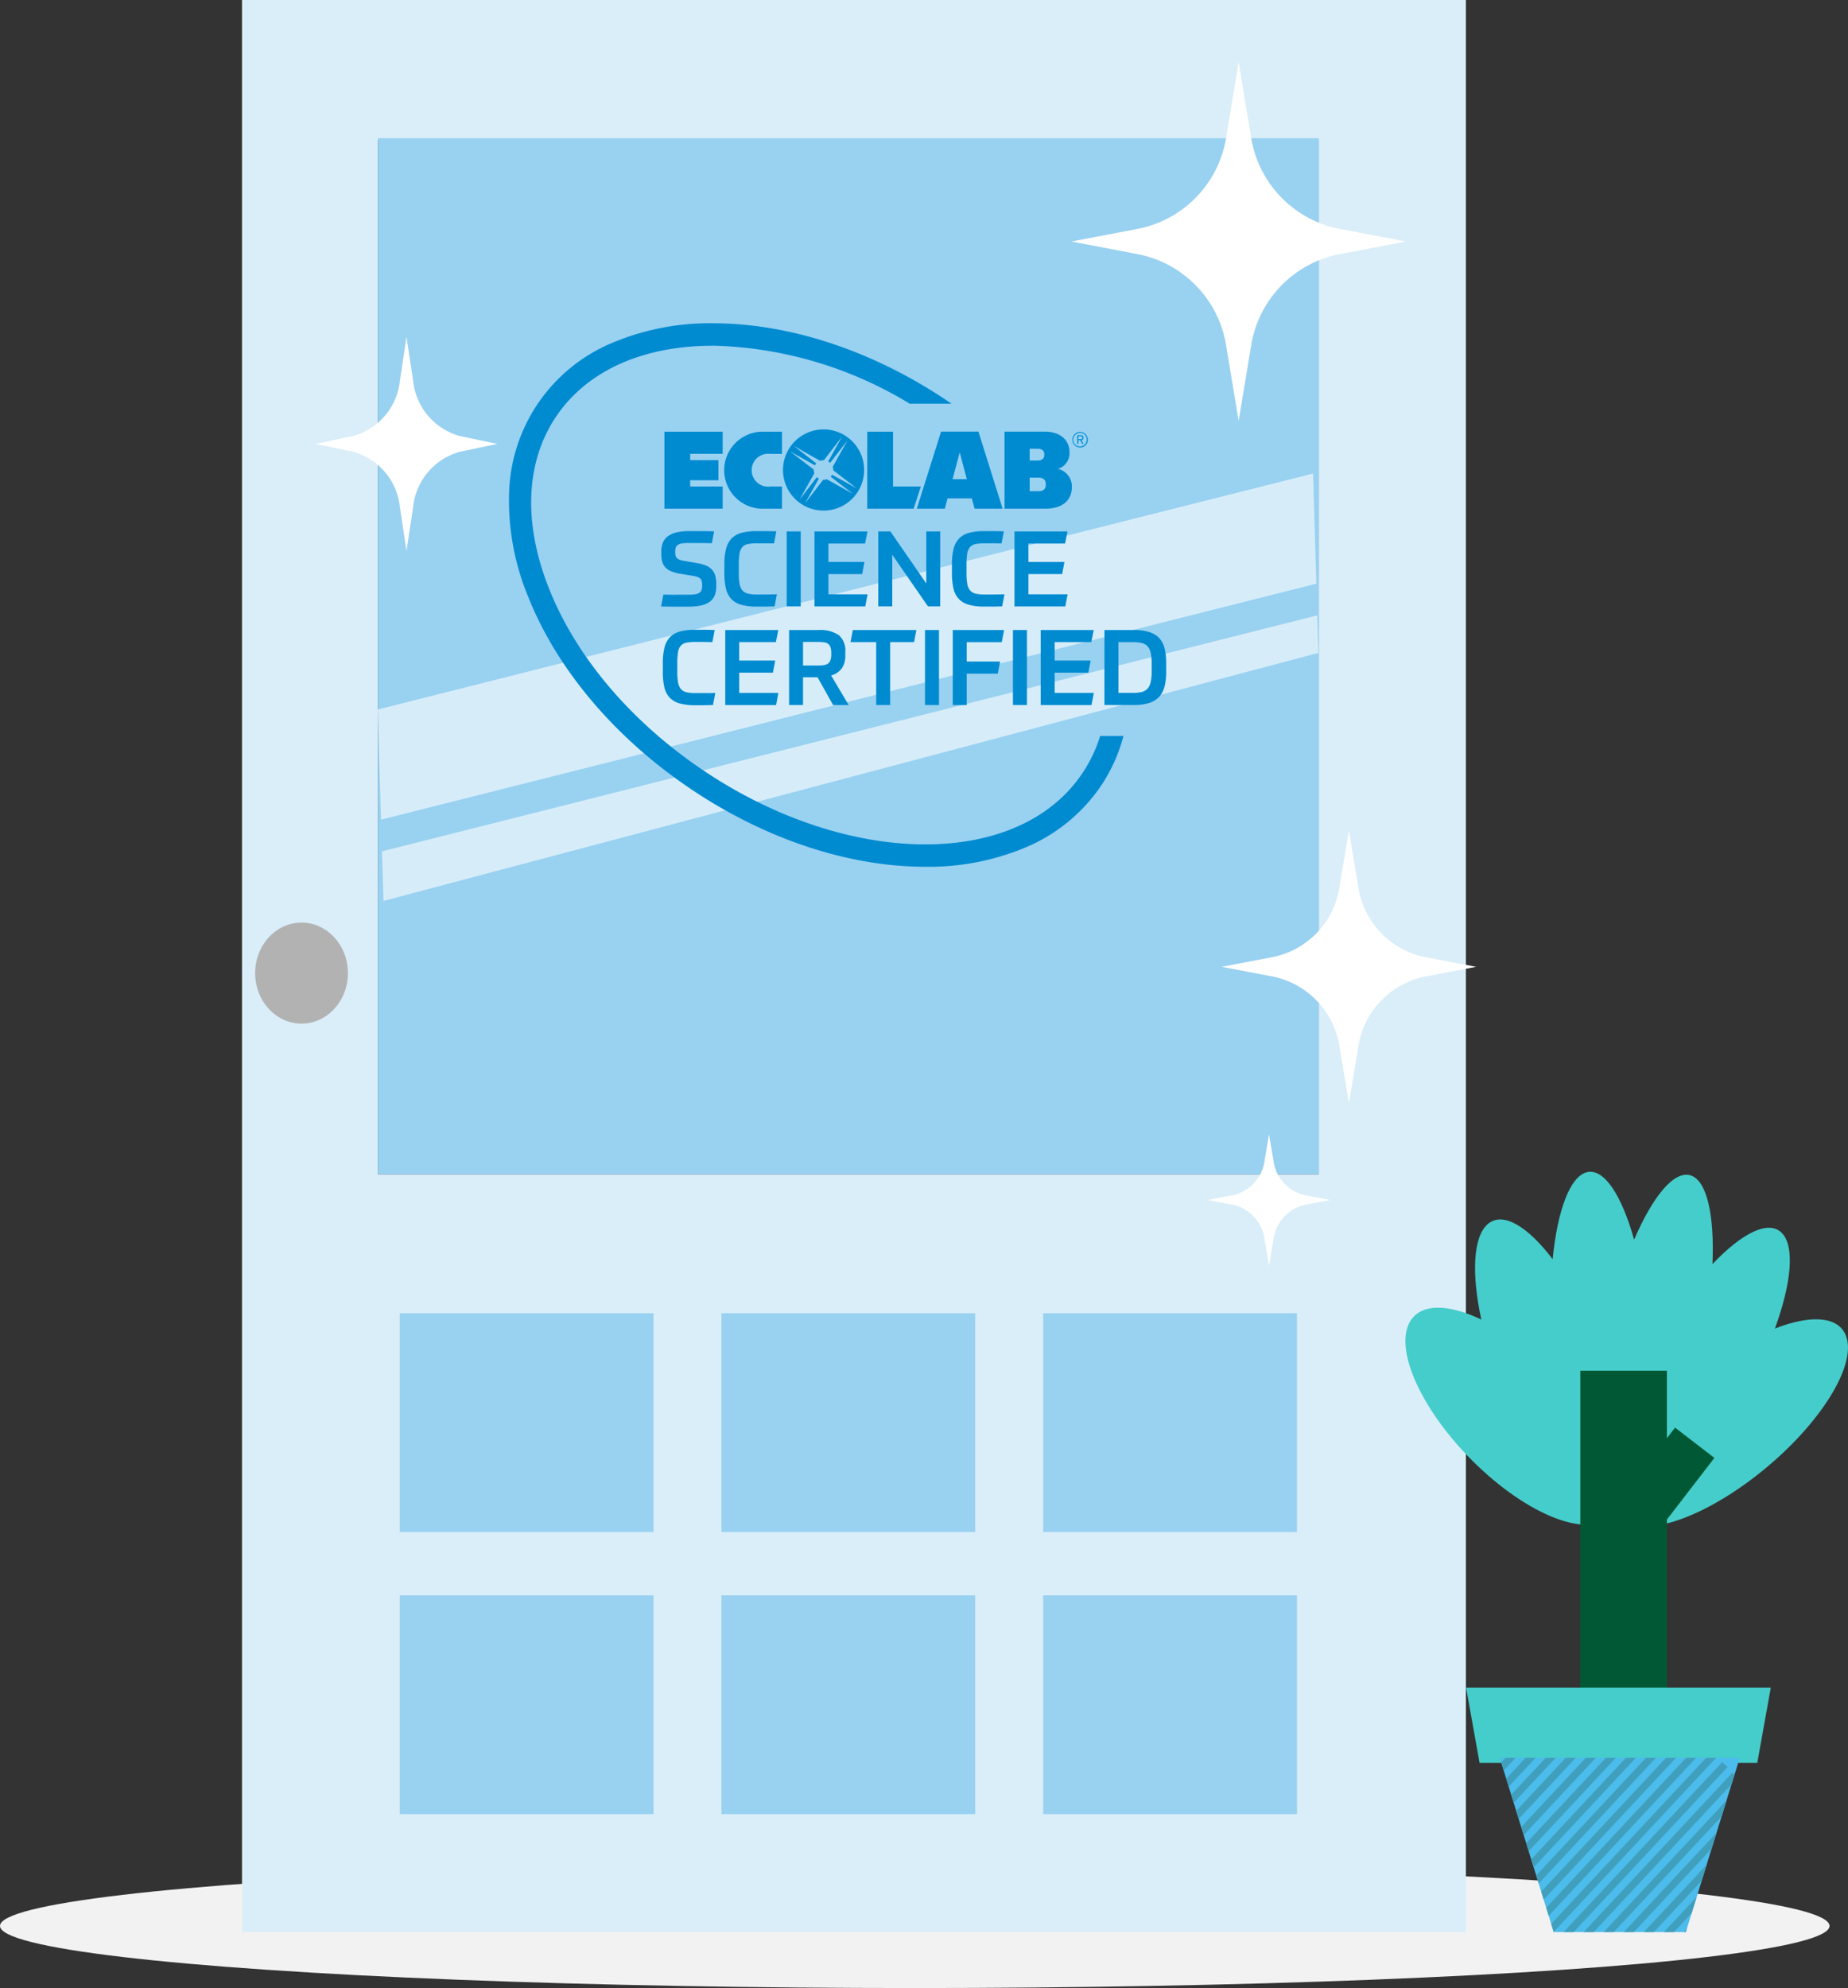 <svg xmlns="http://www.w3.org/2000/svg" xmlns:xlink="http://www.w3.org/1999/xlink" width="163.635" height="176.01" viewBox="0 0 163.635 176.01">
  <rect x="0" y="0" width="163.635" height="176.01" fill="#333333" stroke="none"/>
  <defs>
    <clipPath id="clip-path">
      <path id="Path_403" data-name="Path 403" d="M2487.549,2829.165h-11.7l-4.775-15.422h21.249Z" transform="translate(-2471.075 -2813.743)" fill="none"/>
    </clipPath>
  </defs>
  <g id="Group_318" data-name="Group 318" transform="translate(-951 -3061.425)">
    <g id="Group_306" data-name="Group 306" transform="translate(951 3061.425)">
      <ellipse id="Ellipse_16" data-name="Ellipse 16" cx="81" cy="5.5" rx="81" ry="5.5" transform="translate(0 165.01)" fill="#f2f2f2"/>
      <g id="Group_107" data-name="Group 107" transform="translate(21.431 0)">
        <g id="Group_106" data-name="Group 106">
          <g id="Group_103" data-name="Group 103">
            <path id="Path_124" data-name="Path 124" d="M4120.066,2905.848H4036.75v-91.565h83.316Zm-95.345-103.963v171.051h108.371V2801.885Z" transform="translate(-4024.722 -2801.885)" fill="#daeef9"/>
          </g>
          <g id="Group_104" data-name="Group 104" transform="translate(12.029 12.233)">
            <rect id="Rectangle_19" data-name="Rectangle 19" width="83.316" height="91.731" fill="#99d1f1"/>
          </g>
          <g id="Group_105" data-name="Group 105" transform="translate(1.16 81.681)">
            <ellipse id="Ellipse_6" data-name="Ellipse 6" cx="4.108" cy="4.472" rx="4.108" ry="4.472" fill="#b2b2b2"/>
          </g>
        </g>
      </g>
      <g id="Group_120" data-name="Group 120" transform="translate(33.46 114.343)">
        <g id="Group_108" data-name="Group 108" transform="translate(0 0)">
          <rect id="Rectangle_20" data-name="Rectangle 20" width="26.337" height="23.217" fill="#d9eef8"/>
        </g>
        <g id="Group_109" data-name="Group 109" transform="translate(1.935 1.925)">
          <rect id="Rectangle_21" data-name="Rectangle 21" width="22.468" height="19.367" fill="#99d1f1"/>
        </g>
        <g id="Group_110" data-name="Group 110" transform="translate(0 24.978)">
          <rect id="Rectangle_22" data-name="Rectangle 22" width="26.337" height="23.217" fill="#d9eef8"/>
        </g>
        <g id="Group_111" data-name="Group 111" transform="translate(1.935 26.903)">
          <rect id="Rectangle_23" data-name="Rectangle 23" width="22.468" height="19.367" fill="#99d1f1"/>
        </g>
        <g id="Group_112" data-name="Group 112" transform="translate(28.489 24.978)">
          <rect id="Rectangle_24" data-name="Rectangle 24" width="26.337" height="23.217" fill="#d9eef8"/>
        </g>
        <g id="Group_113" data-name="Group 113" transform="translate(30.424 26.903)">
          <rect id="Rectangle_25" data-name="Rectangle 25" width="22.468" height="19.367" fill="#99d1f1"/>
        </g>
        <g id="Group_114" data-name="Group 114" transform="translate(56.979 24.978)">
          <rect id="Rectangle_26" data-name="Rectangle 26" width="26.337" height="23.217" fill="#d9eef8"/>
        </g>
        <g id="Group_115" data-name="Group 115" transform="translate(58.914 26.903)">
          <rect id="Rectangle_27" data-name="Rectangle 27" width="22.468" height="19.367" fill="#99d1f1"/>
        </g>
        <g id="Group_116" data-name="Group 116" transform="translate(28.489 0)">
          <rect id="Rectangle_28" data-name="Rectangle 28" width="26.337" height="23.217" fill="#d9eef8"/>
        </g>
        <g id="Group_117" data-name="Group 117" transform="translate(30.424 1.925)">
          <rect id="Rectangle_29" data-name="Rectangle 29" width="22.468" height="19.367" fill="#99d1f1"/>
        </g>
        <g id="Group_118" data-name="Group 118" transform="translate(56.979 0)">
          <rect id="Rectangle_30" data-name="Rectangle 30" width="26.337" height="23.217" fill="#d9eef8"/>
        </g>
        <g id="Group_119" data-name="Group 119" transform="translate(58.914 1.925)">
          <rect id="Rectangle_31" data-name="Rectangle 31" width="22.468" height="19.367" fill="#99d1f1"/>
        </g>
      </g>
      <g id="Group_125" data-name="Group 125" transform="translate(33.449 41.924)">
        <g id="Group_122" data-name="Group 122" transform="translate(0 0)" opacity="0.6">
          <g id="Group_121" data-name="Group 121">
            <path id="Path_125" data-name="Path 125" d="M4175.344,3038.414l-82.82,20.891.289,9.752,82.819-20.892Z" transform="translate(-4092.524 -3038.414)" fill="#fff"/>
          </g>
        </g>
        <g id="Group_124" data-name="Group 124" transform="translate(0.372 12.557)" opacity="0.6">
          <g id="Group_123" data-name="Group 123">
            <path id="Path_126" data-name="Path 126" d="M4177.444,3109.26l-82.819,20.891.137,4.389,82.779-21.957Z" transform="translate(-4094.625 -3109.26)" fill="#fff"/>
          </g>
        </g>
      </g>
      <g id="Group_170" data-name="Group 170" transform="translate(27.957 29.822)">
        <path id="Path_153" data-name="Path 153" d="M4069.579,2970.137l.586,3.879a5.676,5.676,0,0,0,4.162,4.908l3.29.691-3.29.691a5.676,5.676,0,0,0-4.162,4.908l-.586,3.88-.585-3.88a5.677,5.677,0,0,0-4.162-4.908l-3.29-.691,3.29-.691a5.677,5.677,0,0,0,4.162-4.908Z" transform="translate(-4061.542 -2970.137)" fill="#fff"/>
      </g>
      <g id="Group_171" data-name="Group 171" transform="translate(94.875 5.505)">
        <path id="Path_154" data-name="Path 154" d="M4453.887,2832.944l1.079,6.5a9.838,9.838,0,0,0,7.666,8.22l6.059,1.157-6.059,1.157a9.839,9.839,0,0,0-7.666,8.221l-1.079,6.5-1.08-6.5a9.838,9.838,0,0,0-7.666-8.221l-6.058-1.157,6.058-1.157a9.838,9.838,0,0,0,7.666-8.22Z" transform="translate(-4439.083 -2832.944)" fill="#fff"/>
      </g>
      <g id="Group_172" data-name="Group 172" transform="translate(106.944 100.426)">
        <path id="Path_155" data-name="Path 155" d="M4512.6,3368.477l.4,2.38a3.6,3.6,0,0,0,2.806,3.011l2.219.424-2.219.424a3.6,3.6,0,0,0-2.806,3.011l-.4,2.379-.4-2.38a3.6,3.6,0,0,0-2.806-3.012l-2.219-.424,2.219-.424a3.6,3.6,0,0,0,2.806-3.012Z" transform="translate(-4507.176 -3368.477)" fill="#fff"/>
      </g>
      <g id="Group_174" data-name="Group 174" transform="translate(108.181 73.521)">
        <path id="Path_157" data-name="Path 157" d="M4525.419,3216.683l.822,4.942a7.482,7.482,0,0,0,5.831,6.253l4.609.881-4.609.88a7.483,7.483,0,0,0-5.831,6.253l-.822,4.942-.821-4.942a7.485,7.485,0,0,0-5.831-6.253l-4.608-.88,4.608-.881a7.484,7.484,0,0,0,5.831-6.253Z" transform="translate(-4514.159 -3216.683)" fill="#fff"/>
      </g>
      <g id="Group_178" data-name="Group 178" transform="translate(45.062 28.612)">
        <g id="Group_5" data-name="Group 5" transform="translate(0)">
          <g id="Layer_5" data-name="Layer 5" transform="translate(13.768 9.406)">
            <g id="Group_2" data-name="Group 2">
              <path id="Path_1" data-name="Path 1" d="M4337.07,3017.523h2.281v4.854h2.464l-.641,1.961h-4.107Z" transform="translate(-4319.104 -3017.32)" fill="#008bd1"/>
              <path id="Path_2" data-name="Path 2" d="M4235.725,3017.509v6.815h5.161v-1.961h-2.878v-.557h2.5v-1.779h-2.5v-.558h2.878v-1.962Z" transform="translate(-4235.725 -3017.306)" fill="#008bd1"/>
              <path id="Path_3" data-name="Path 3" d="M4269.742,3022.374a1.457,1.457,0,1,1,0-2.892h1.048v-1.963h-1.568a3.411,3.411,0,1,0,.01,6.816h1.558v-1.963h-1.048" transform="translate(-4260.379 -3017.316)" fill="#008bd1"/>
              <path id="Path_4" data-name="Path 4" d="M4405.634,3017.5h3.6c1.346,0,2.152.768,2.152,1.78a1.442,1.442,0,0,1-.992,1.506v.016a1.6,1.6,0,0,1,1.209,1.566c0,1.209-.812,1.952-2.381,1.952h-3.584v-6.82m2.226,4.072v1.2h.76c.467,0,.669-.2.669-.6,0-.38-.193-.6-.669-.6Zm0-2.557v1.04h.7c.43,0,.595-.2.595-.52,0-.342-.171-.519-.595-.519Z" transform="translate(-4375.519 -3017.301)" fill="#008bd1"/>
              <path id="Path_5" data-name="Path 5" d="M4298.556,3016.376a3.593,3.593,0,1,0,3.593,3.593h0a3.593,3.593,0,0,0-3.593-3.593m.285,4.41a.869.869,0,0,1-.286.049h-.036l-1.6,2.08,1.224-2.182a.86.86,0,0,1-.18-.131l-1.525,1.985,1.3-2.327a.884.884,0,0,1-.05-.289v-.038l-2.1-1.611,2.2,1.232a.975.975,0,0,1,.122-.169l-1.989-1.549,2.333,1.32a.887.887,0,0,1,.292-.051h.04l1.6-2.083-1.218,2.191a.878.878,0,0,1,.168.123l1.531-1.975-1.3,2.327a.847.847,0,0,1,.048.281v.026l2.067,1.593-2.173-1.2a.924.924,0,0,1-.125.171l1.97,1.517Z" transform="translate(-4284.462 -3016.376)" fill="#008bd1"/>
              <path id="Path_6" data-name="Path 6" d="M4440.208,3019.02a.684.684,0,1,1,.685-.685.66.66,0,0,1-.634.685h-.05m0-1.281a.6.6,0,1,0,.59.6v-.006a.574.574,0,0,0-.552-.6h-.038m.128.639.167.323h-.116l-.162-.315h-.165v.315h-.1v-.753h.306c.137,0,.242.069.242.216a.209.209,0,0,1-.174.214m-.074-.342h-.2v.256h.189c.109,0,.159-.041.159-.127s-.052-.128-.147-.128" transform="translate(-4403.401 -3017.425)" fill="#008bd1"/>
              <path id="Path_7" data-name="Path 7" d="M4369.42,3024.3h-2.481l-.248-.912h-2.147l-.24.912h-2.483l2.15-6.823h3.307Zm-3.785-4.937h-.029l-.616,2.323h1.26Z" transform="translate(-4339.471 -3017.282)" fill="#008bd1"/>
            </g>
          </g>
          <g id="Layer_4" data-name="Layer 4" transform="translate(13.475 18.413)">
            <g id="Group_3" data-name="Group 3">
              <path id="Path_8" data-name="Path 8" d="M4237.328,3070.057a3.312,3.312,0,0,1,.773.228,1.312,1.312,0,0,1,.775.9,2.734,2.734,0,0,1,.083.709v.15a2.383,2.383,0,0,1-.125.822,1.287,1.287,0,0,1-.425.58,1.987,1.987,0,0,1-.787.342,5.576,5.576,0,0,1-1.217.113h-.9c-.364,0-.841-.009-1.431-.019l.2-1.053c.248.006.471.011.666.013s.379,0,.548,0h.937a4.31,4.31,0,0,0,.64-.038,1,1,0,0,0,.391-.13.458.458,0,0,0,.2-.248,1.278,1.278,0,0,0,.052-.4,1.94,1.94,0,0,0-.028-.349.5.5,0,0,0-.116-.244.655.655,0,0,0-.253-.157,2.524,2.524,0,0,0-.434-.108l-1.128-.186a3.251,3.251,0,0,1-.825-.235,1.432,1.432,0,0,1-.507-.366,1.2,1.2,0,0,1-.257-.519,2.934,2.934,0,0,1-.068-.685v-.167a2.092,2.092,0,0,1,.13-.756,1.319,1.319,0,0,1,.42-.564,2.082,2.082,0,0,1,.759-.354,4.613,4.613,0,0,1,1.164-.127h.958c.168,0,.352,0,.547.006s.432.009.7.014l-.2,1.053c-.466-.011-.858-.017-1.18-.017h-.9a3.62,3.62,0,0,0-.579.037.911.911,0,0,0-.354.127.461.461,0,0,0-.183.237,1.209,1.209,0,0,0-.052.373,1.664,1.664,0,0,0,.029.327.467.467,0,0,0,.112.224.606.606,0,0,0,.243.154,2.131,2.131,0,0,0,.411.1Z" transform="translate(-4234.073 -3067.214)" fill="#008bd1"/>
              <path id="Path_9" data-name="Path 9" d="M4268.524,3068.275a3.856,3.856,0,0,0-.816.068.856.856,0,0,0-.49.28,1.176,1.176,0,0,0-.238.583,6.372,6.372,0,0,0-.06.969v.728a5.335,5.335,0,0,0,.068.958,1.208,1.208,0,0,0,.252.583.922.922,0,0,0,.5.286,3.636,3.636,0,0,0,.807.074h.723c.137,0,.291,0,.457-.005l.564-.014-.2,1.073c-.367.011-.679.018-.937.018h-.639a5.042,5.042,0,0,1-1.369-.159,1.927,1.927,0,0,1-.885-.509,1.978,1.978,0,0,1-.479-.918,5.933,5.933,0,0,1-.141-1.4v-.719a5.652,5.652,0,0,1,.151-1.409,2.027,2.027,0,0,1,.489-.918,1.925,1.925,0,0,1,.89-.5,5.156,5.156,0,0,1,1.338-.15h.713c.265,0,.6.009,1.021.02l-.206,1.072q-.319-.008-.732-.014C4269.016,3068.278,4268.76,3068.275,4268.524,3068.275Z" transform="translate(-4260.038 -3067.197)" fill="#008bd1"/>
              <path id="Path_10" data-name="Path 10" d="M4298.079,3067.33v6.639h-1.24v-6.639Z" transform="translate(-4285.714 -3067.307)" fill="#008bd1"/>
              <path id="Path_11" data-name="Path 11" d="M4315.383,3067.328l-.214,1.073h-3.245v1.631h3.189l-.205,1.073h-2.983v1.791h3.468l-.206,1.072h-4.5v-6.64Z" transform="translate(-4297.106 -3067.304)" fill="#008bd1"/>
              <path id="Path_12" data-name="Path 12" d="M4343.635,3067.33l3.18,4.607v-4.607h1.232v6.639h-1.083l-3.161-4.57v4.57h-1.24v-6.639Z" transform="translate(-4323.333 -3067.307)" fill="#008bd1"/>
              <path id="Path_13" data-name="Path 13" d="M4382.277,3068.275a3.856,3.856,0,0,0-.816.068.855.855,0,0,0-.49.28,1.179,1.179,0,0,0-.238.583,6.248,6.248,0,0,0-.061.969v.728a5.336,5.336,0,0,0,.069.958,1.208,1.208,0,0,0,.251.583.92.92,0,0,0,.494.286,3.637,3.637,0,0,0,.806.074h.723c.137,0,.292,0,.458-.005l.563-.014-.206,1.073c-.366.011-.678.018-.937.018h-.638a5.045,5.045,0,0,1-1.369-.159,1.932,1.932,0,0,1-.889-.509,1.976,1.976,0,0,1-.474-.918,5.857,5.857,0,0,1-.142-1.4v-.719a5.653,5.653,0,0,1,.149-1.409,2.036,2.036,0,0,1,.489-.918,1.929,1.929,0,0,1,.887-.5,5.166,5.166,0,0,1,1.34-.15h.713c.264,0,.6.009,1.021.02l-.206,1.072q-.318-.008-.733-.014C4382.769,3068.278,4382.513,3068.275,4382.277,3068.275Z" transform="translate(-4353.628 -3067.197)" fill="#008bd1"/>
              <path id="Path_14" data-name="Path 14" d="M4415.3,3067.328l-.215,1.073h-3.246v1.631h3.19l-.205,1.073h-2.985v1.791h3.47l-.205,1.072h-4.5v-6.64Z" transform="translate(-4379.312 -3067.304)" fill="#008bd1"/>
              <path id="Path_15" data-name="Path 15" d="M4237.819,3117.529a3.923,3.923,0,0,0-.815.068.867.867,0,0,0-.49.282,1.17,1.17,0,0,0-.237.582,6.14,6.14,0,0,0-.061.97v.727a5.252,5.252,0,0,0,.069.958,1.21,1.21,0,0,0,.251.583.911.911,0,0,0,.494.285,3.572,3.572,0,0,0,.807.074h.723c.137,0,.292,0,.457,0s.353-.008.564-.015l-.205,1.073c-.368.012-.68.018-.937.018h-.64a5.074,5.074,0,0,1-1.369-.157,1.94,1.94,0,0,1-.886-.51,1.987,1.987,0,0,1-.475-.918,5.961,5.961,0,0,1-.137-1.4v-.717a5.649,5.649,0,0,1,.149-1.408,2.027,2.027,0,0,1,.489-.919,1.9,1.9,0,0,1,.886-.5,5.149,5.149,0,0,1,1.338-.15h.712c.266,0,.6.007,1.021.019l-.205,1.072c-.212,0-.455-.01-.731-.014S4238.055,3117.529,4237.819,3117.529Z" transform="translate(-4234.779 -3107.722)" fill="#008bd1"/>
              <path id="Path_16" data-name="Path 16" d="M4270.814,3116.581l-.215,1.073h-3.246v1.631h3.19l-.205,1.073h-2.984v1.792h3.469l-.205,1.073h-4.5v-6.64Z" transform="translate(-4260.435 -3107.828)" fill="#008bd1"/>
              <path id="Path_17" data-name="Path 17" d="M4300.522,3120.724h-1.287v2.452H4298v-6.639h2.584a2.949,2.949,0,0,1,1.822.453,1.794,1.794,0,0,1,.572,1.5v.28a1.934,1.934,0,0,1-.316,1.17,1.737,1.737,0,0,1-.939.619l1.555,2.621h-1.38Zm1.212-2.126a1.711,1.711,0,0,0-.061-.512.624.624,0,0,0-.194-.308.744.744,0,0,0-.364-.15,3.645,3.645,0,0,0-.564-.038h-1.315v2.088h1.315a3.235,3.235,0,0,0,.564-.041.786.786,0,0,0,.364-.155.617.617,0,0,0,.194-.308,1.714,1.714,0,0,0,.061-.512Z" transform="translate(-4286.666 -3107.783)" fill="#008bd1"/>
              <path id="Path_18" data-name="Path 18" d="M4334.52,3116.581l-.206,1.073H4332.2v5.567h-1.24v-5.567h-2.275l.206-1.073Z" transform="translate(-4311.914 -3107.828)" fill="#008bd1"/>
              <path id="Path_19" data-name="Path 19" d="M4367.156,3116.581v6.64h-1.24v-6.64Z" transform="translate(-4342.547 -3107.828)" fill="#008bd1"/>
              <path id="Path_20" data-name="Path 20" d="M4384.324,3116.58l-.206,1.073h-3.105v1.716h2.958l-.206,1.073h-2.752v2.778h-1.236v-6.64Z" transform="translate(-4353.951 -3107.826)" fill="#008bd1"/>
              <path id="Path_21" data-name="Path 21" d="M4411.086,3116.581v6.64h-1.243v-6.64Z" transform="translate(-4378.688 -3107.828)" fill="#008bd1"/>
              <path id="Path_22" data-name="Path 22" d="M4428.388,3116.581l-.215,1.073h-3.245v1.631h3.19l-.205,1.073h-2.984v1.792h3.468l-.205,1.073h-4.5v-6.64Z" transform="translate(-4390.079 -3107.828)" fill="#008bd1"/>
              <path id="Path_23" data-name="Path 23" d="M4455.553,3116.574h2.565a4.6,4.6,0,0,1,1.408.182,2,2,0,0,1,.89.547,2.055,2.055,0,0,1,.466.913,5.465,5.465,0,0,1,.137,1.288v.772a5.342,5.342,0,0,1-.137,1.273,2.139,2.139,0,0,1-.466.919,2.023,2.023,0,0,1-.89.56,4.42,4.42,0,0,1-1.392.186h-2.584Zm1.241,5.567h1.27a3.323,3.323,0,0,0,.778-.079,1.035,1.035,0,0,0,.519-.289,1.286,1.286,0,0,0,.284-.584,4.269,4.269,0,0,0,.089-.958v-.685a4.3,4.3,0,0,0-.089-.958,1.271,1.271,0,0,0-.284-.582.993.993,0,0,0-.519-.285,3.486,3.486,0,0,0-.778-.074h-1.27Z" transform="translate(-4416.294 -3107.821)" fill="#008bd1"/>
            </g>
          </g>
          <g id="Layer_3" data-name="Layer 3">
            <g id="Group_4" data-name="Group 4">
              <path id="Path_24" data-name="Path 24" d="M4208.765,3003.245c-5.785,8.473-20.919,8.248-33.737-.5-6.268-4.278-11.033-9.925-13.416-15.907-2.332-5.844-2.1-11.289.665-15.332,2.734-4,7.647-6.2,13.852-6.2h.185a35.143,35.143,0,0,1,17.226,5.133h3.7l-.1-.068c-6.589-4.5-13.979-7-20.808-7.05a22.247,22.247,0,0,0-9.073,1.706,14.848,14.848,0,0,0-9.2,13.475,22.255,22.255,0,0,0,1.711,9.072c2.534,6.343,7.553,12.313,14.142,16.812s13.979,7,20.808,7.05h.2a22.115,22.115,0,0,0,8.875-1.711,15.146,15.146,0,0,0,6.616-5.359,14.623,14.623,0,0,0,2.054-4.507h-2.064A12.626,12.626,0,0,1,4208.765,3003.245Z" transform="translate(-4158.047 -2963.31)" fill="#008bd1"/>
            </g>
          </g>
        </g>
      </g>
    </g>
    <g id="Group_161" data-name="Group 161" transform="translate(1075.443 3165.168)">
      <g id="Group_157" data-name="Group 157" transform="translate(0 0)">
        <g id="Path_147" data-name="Path 147">
          <path id="Path_399" data-name="Path 399" d="M2498.338,2783.659c-1.159-1.2-3.526-.014-6.148,2.754.184-4.306-.483-7.408-1.938-7.859s-3.343,1.847-5,5.693c-1.1-3.931-2.66-6.337-4.172-5.974s-2.617,3.407-3.042,7.7c-2.216-2.917-4.405-4.239-5.73-3.118s-1.462,4.415-.586,8.465c-2.967-1.427-5.432-1.45-6.352.248-1.445,2.66,1.456,8.539,6.478,13.127s10.263,6.153,11.707,3.491c1.062,2.74,6.5,1.5,12.148-2.76s9.368-9.937,8.307-12.674c-.677-1.746-3.133-1.874-6.291-.635C2499.172,2788.143,2499.5,2784.855,2498.338,2783.659Z" transform="translate(-2464.999 -2778.237)" fill="#45cdcb"/>
        </g>
        <path id="Path_400" data-name="Path 400" d="M2488.13,2796.549l-3.481-2.682-.724.939v-5.977h-7.668v34.718h7.668v-21.54Z" transform="translate(-2460.769 -2771.217)" fill="#005934"/>
      </g>
      <g id="Path_148" data-name="Path 148" transform="translate(5.374 45.673)">
        <path id="Path_401" data-name="Path 401" d="M2494.69,2815.884H2470.1l-1.194-6.656h26.979Z" transform="translate(-2468.905 -2809.227)" fill="#45cdcb"/>
      </g>
      <g id="Path_149" data-name="Path 149" transform="translate(8.359 51.886)">
        <path id="Path_402" data-name="Path 402" d="M2487.548,2829.165h-11.7l-4.775-15.423h21.249Z" transform="translate(-2471.075 -2813.743)" fill="#4bbceb"/>
      </g>
      <g id="Group_160" data-name="Group 160" transform="translate(8.36 51.886)">
        <g id="Group_308" data-name="Group 308">
          <g id="Group_307" data-name="Group 307" clip-path="url(#clip-path)">
            <g id="Group_159" data-name="Group 159" transform="translate(-6.663 -10.102)">
              <g id="Group_158" data-name="Group 158" transform="translate(0 0)">
                <g id="Line_25" data-name="Line 25">
                  <rect id="Rectangle_107" data-name="Rectangle 107" width="24.326" height="0.645" transform="matrix(0.682, -0.731, 0.731, 0.682, 0, 17.79)" fill="#409fbc"/>
                </g>
                <g id="Line_26" data-name="Line 26" transform="translate(0.888 0.952)">
                  <rect id="Rectangle_108" data-name="Rectangle 108" width="24.326" height="0.645" transform="matrix(0.682, -0.731, 0.731, 0.682, 0, 17.79)" fill="#409fbc"/>
                </g>
                <g id="Line_27" data-name="Line 27" transform="translate(1.775 1.905)">
                  <rect id="Rectangle_109" data-name="Rectangle 109" width="24.326" height="0.645" transform="matrix(0.682, -0.731, 0.731, 0.682, 0, 17.79)" fill="#409fbc"/>
                </g>
                <g id="Line_28" data-name="Line 28" transform="translate(2.663 2.856)">
                  <rect id="Rectangle_110" data-name="Rectangle 110" width="24.326" height="0.645" transform="matrix(0.682, -0.731, 0.731, 0.682, 0, 17.79)" fill="#409fbc"/>
                </g>
                <g id="Line_29" data-name="Line 29" transform="translate(3.551 3.808)">
                  <rect id="Rectangle_111" data-name="Rectangle 111" width="24.326" height="0.645" transform="matrix(0.682, -0.731, 0.731, 0.682, 0, 17.79)" fill="#409fbc"/>
                </g>
                <g id="Line_30" data-name="Line 30" transform="translate(4.439 4.761)">
                  <rect id="Rectangle_112" data-name="Rectangle 112" width="24.326" height="0.645" transform="matrix(0.682, -0.731, 0.731, 0.682, 0, 17.79)" fill="#409fbc"/>
                </g>
                <g id="Line_31" data-name="Line 31" transform="translate(5.326 5.712)">
                  <rect id="Rectangle_113" data-name="Rectangle 113" width="24.326" height="0.645" transform="matrix(0.682, -0.731, 0.731, 0.682, 0, 17.79)" fill="#409fbc"/>
                </g>
                <g id="Line_32" data-name="Line 32" transform="translate(6.214 6.664)">
                  <rect id="Rectangle_114" data-name="Rectangle 114" width="24.327" height="0.645" transform="matrix(0.682, -0.731, 0.731, 0.682, 0, 17.791)" fill="#409fbc"/>
                </g>
                <g id="Line_33" data-name="Line 33" transform="translate(7.102 7.617)">
                  <rect id="Rectangle_115" data-name="Rectangle 115" width="24.326" height="0.645" transform="matrix(0.682, -0.731, 0.731, 0.682, 0, 17.79)" fill="#409fbc"/>
                </g>
                <g id="Line_34" data-name="Line 34" transform="translate(7.99 8.569)">
                  <rect id="Rectangle_116" data-name="Rectangle 116" width="24.326" height="0.645" transform="matrix(0.682, -0.731, 0.731, 0.682, 0, 17.79)" fill="#409fbc"/>
                </g>
                <g id="Line_35" data-name="Line 35" transform="translate(8.877 9.52)">
                  <rect id="Rectangle_117" data-name="Rectangle 117" width="24.326" height="0.645" transform="matrix(0.682, -0.731, 0.731, 0.682, 0, 17.79)" fill="#409fbc"/>
                </g>
                <g id="Line_36" data-name="Line 36" transform="translate(9.765 10.473)">
                  <rect id="Rectangle_118" data-name="Rectangle 118" width="24.326" height="0.645" transform="matrix(0.682, -0.731, 0.731, 0.682, 0, 17.79)" fill="#409fbc"/>
                </g>
                <g id="Line_37" data-name="Line 37" transform="translate(10.653 11.425)">
                  <rect id="Rectangle_119" data-name="Rectangle 119" width="24.326" height="0.645" transform="matrix(0.682, -0.731, 0.731, 0.682, 0, 17.79)" fill="#409fbc"/>
                </g>
                <g id="Line_38" data-name="Line 38" transform="translate(11.541 12.377)">
                  <rect id="Rectangle_120" data-name="Rectangle 120" width="24.326" height="0.645" transform="matrix(0.682, -0.731, 0.731, 0.682, 0, 17.79)" fill="#409fbc"/>
                </g>
                <g id="Line_39" data-name="Line 39" transform="translate(12.428 13.329)">
                  <rect id="Rectangle_121" data-name="Rectangle 121" width="24.326" height="0.645" transform="matrix(0.682, -0.731, 0.731, 0.682, 0, 17.79)" fill="#409fbc"/>
                </g>
                <g id="Line_40" data-name="Line 40" transform="translate(13.316 14.281)">
                  <rect id="Rectangle_122" data-name="Rectangle 122" width="24.326" height="0.645" transform="matrix(0.682, -0.731, 0.731, 0.682, 0, 17.79)" fill="#409fbc"/>
                </g>
                <g id="Line_41" data-name="Line 41" transform="translate(14.204 15.233)">
                  <rect id="Rectangle_123" data-name="Rectangle 123" width="24.326" height="0.645" transform="matrix(0.682, -0.731, 0.731, 0.682, 0, 17.79)" fill="#409fbc"/>
                </g>
                <g id="Line_42" data-name="Line 42" transform="translate(15.092 16.185)">
                  <rect id="Rectangle_124" data-name="Rectangle 124" width="24.326" height="0.645" transform="matrix(0.682, -0.731, 0.731, 0.682, 0, 17.79)" fill="#409fbc"/>
                </g>
                <g id="Line_43" data-name="Line 43" transform="translate(15.98 17.137)">
                  <rect id="Rectangle_125" data-name="Rectangle 125" width="24.326" height="0.645" transform="matrix(0.682, -0.731, 0.731, 0.682, 0, 17.79)" fill="#409fbc"/>
                </g>
                <g id="Line_44" data-name="Line 44" transform="translate(16.867 18.089)">
                  <rect id="Rectangle_126" data-name="Rectangle 126" width="24.326" height="0.645" transform="matrix(0.682, -0.731, 0.731, 0.682, 0, 17.79)" fill="#409fbc"/>
                </g>
                <g id="Line_45" data-name="Line 45" transform="translate(17.755 19.041)">
                  <rect id="Rectangle_127" data-name="Rectangle 127" width="24.326" height="0.645" transform="matrix(0.682, -0.731, 0.731, 0.682, 0, 17.79)" fill="#409fbc"/>
                </g>
                <g id="Line_46" data-name="Line 46" transform="translate(18.643 19.993)">
                  <rect id="Rectangle_128" data-name="Rectangle 128" width="24.326" height="0.645" transform="matrix(0.682, -0.731, 0.731, 0.682, 0, 17.79)" fill="#409fbc"/>
                </g>
              </g>
            </g>
          </g>
        </g>
      </g>
    </g>
  </g>
</svg>
